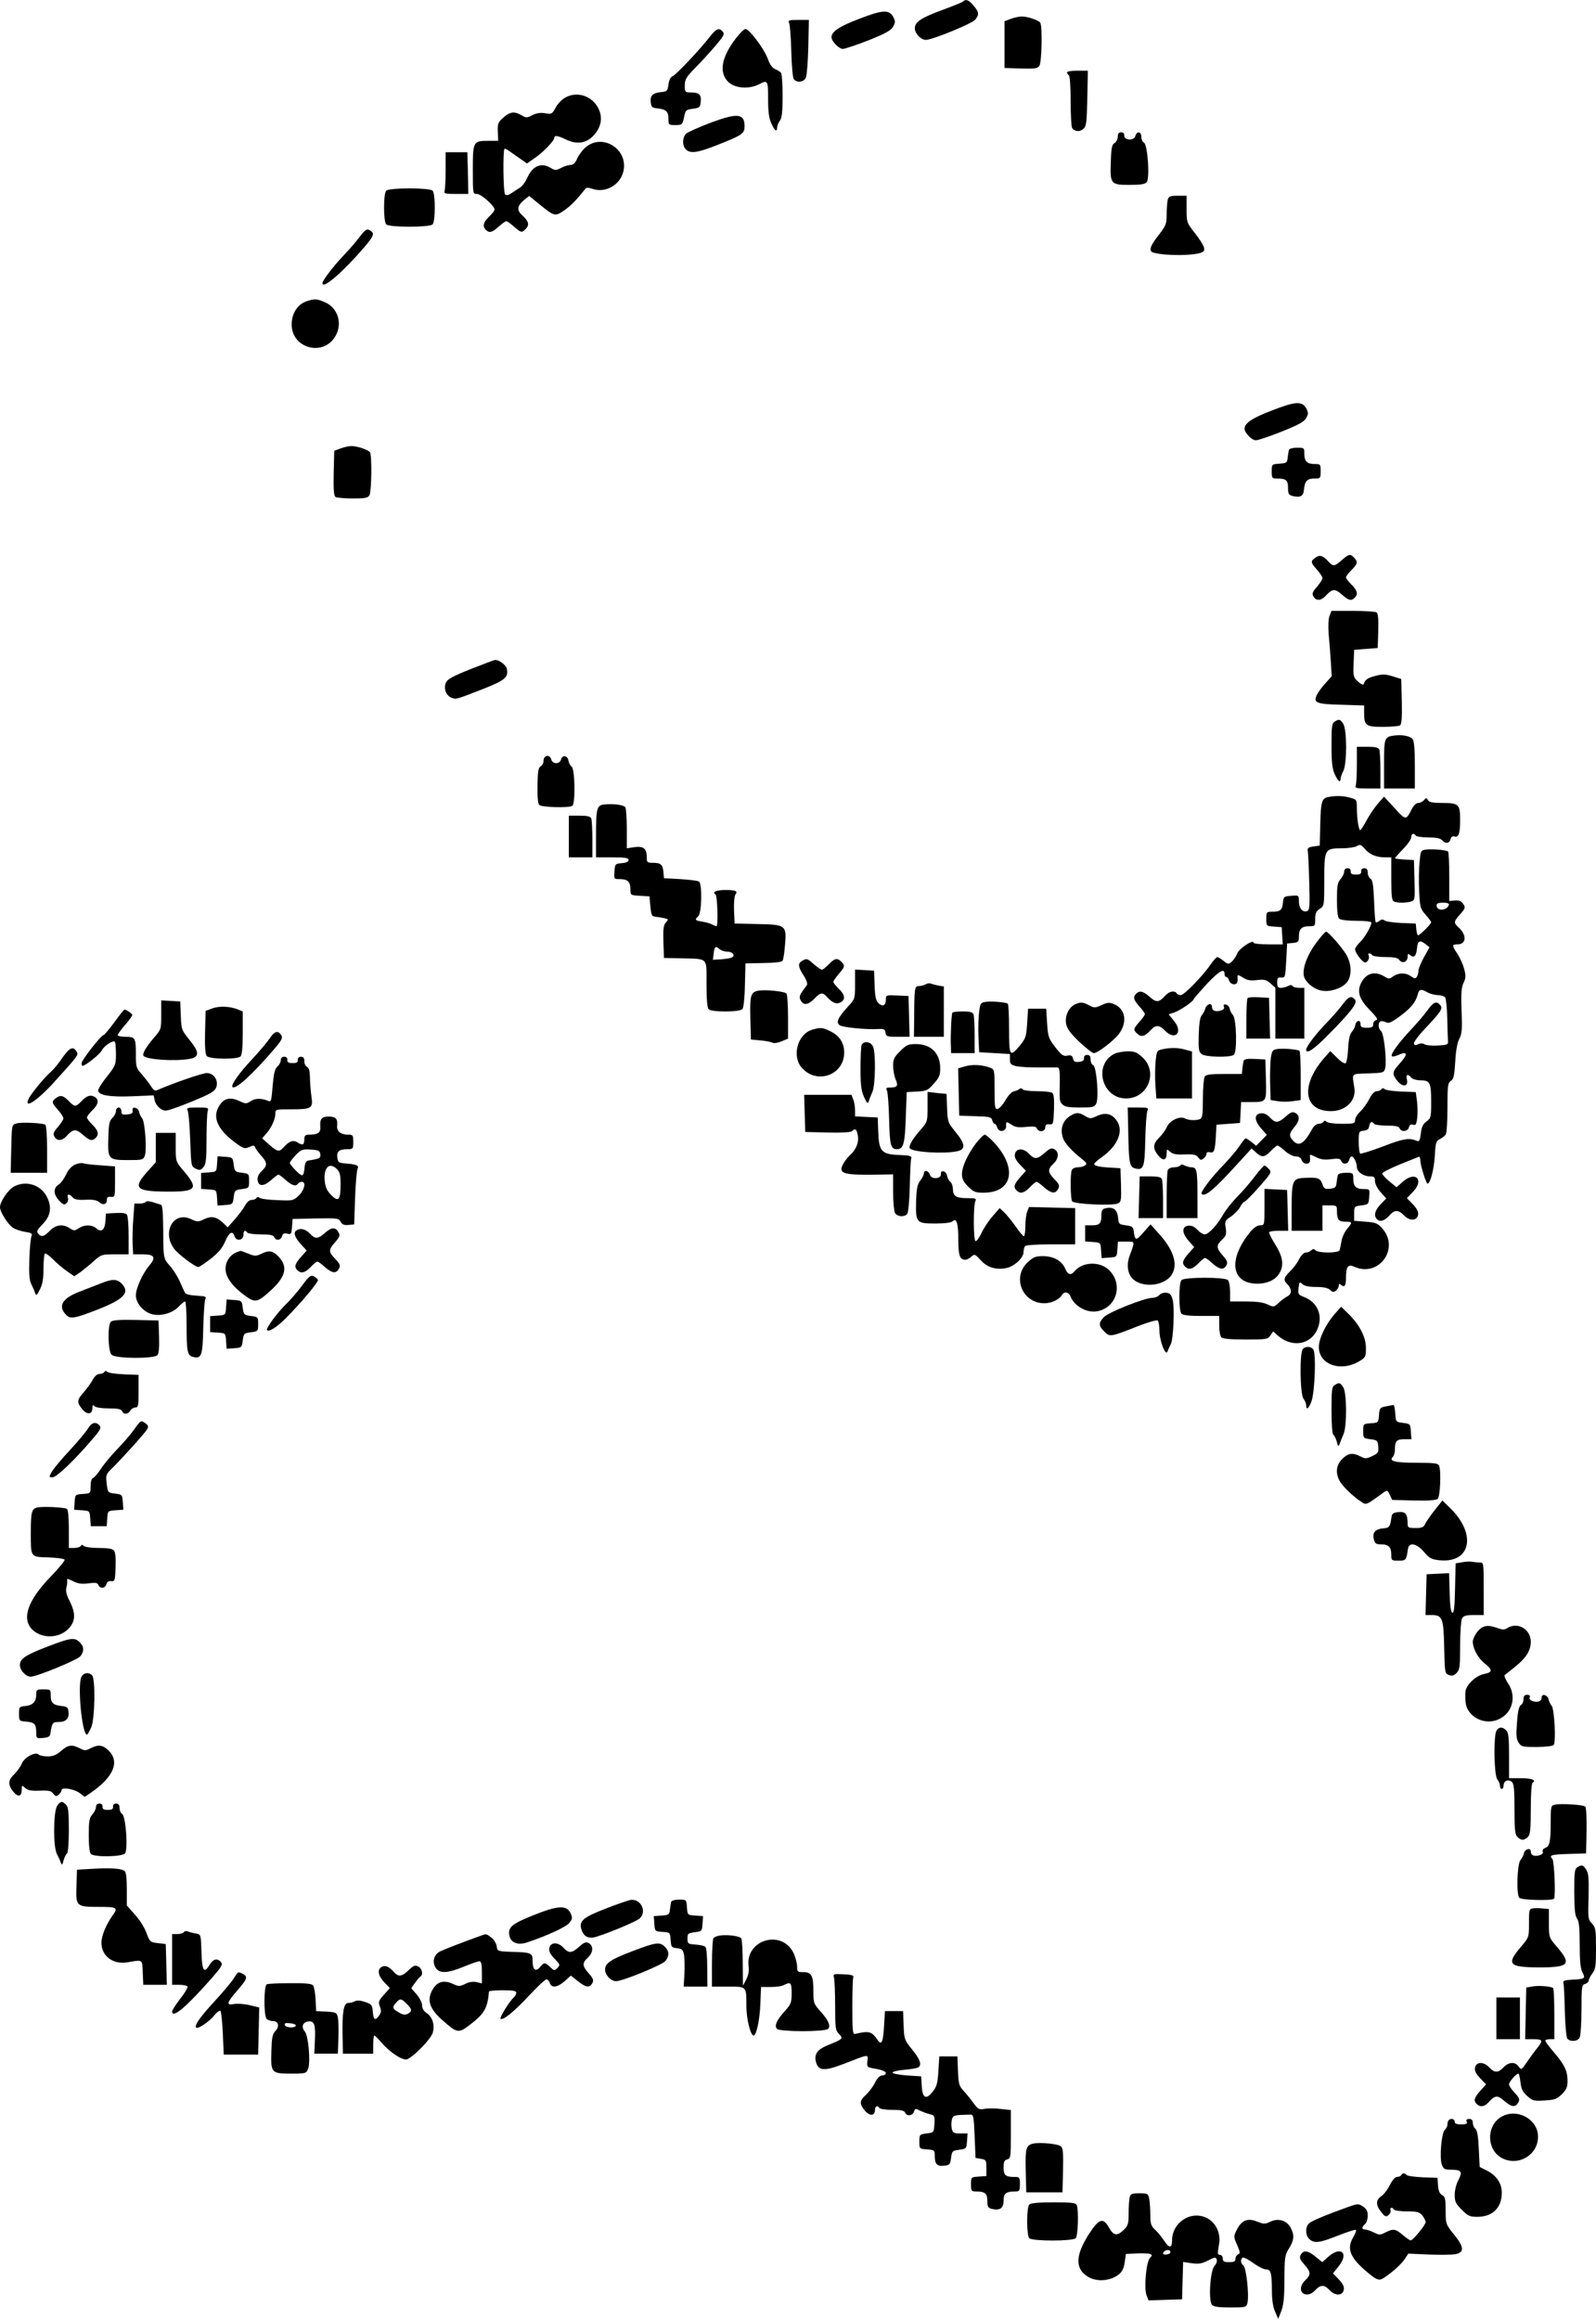 <?xml version="1.0" standalone="no"?>
<!DOCTYPE svg PUBLIC "-//W3C//DTD SVG 20010904//EN"
 "http://www.w3.org/TR/2001/REC-SVG-20010904/DTD/svg10.dtd">
<svg version="1.0" xmlns="http://www.w3.org/2000/svg"
 width="881pt" height="1280pt" viewBox="0 0 881 1280"
 preserveAspectRatio="xMidYMid meet">
<g transform="translate(0,1280) scale(0.1,-0.1)"
fill="#000000" stroke="none">
<path d="M5315 12791 c-6 -5 -56 -25 -113 -46 -117 -43 -152 -66 -152 -101 0
-29 33 -64 61 -64 35 0 253 89 272 111 23 28 22 42 -9 78 -26 32 -43 38 -59
22z"/>
<path d="M4740 12695 c-108 -41 -150 -70 -150 -100 0 -23 41 -65 63 -65 12 1
76 22 142 48 93 37 123 54 135 75 13 24 13 30 0 55 -23 40 -59 38 -190 -13z"/>
<path d="M5580 12696 l-35 -13 0 -129 0 -129 90 -3 c76 -2 92 0 102 14 14 19
18 221 5 239 -10 14 -73 35 -103 34 -13 0 -40 -6 -59 -13z"/>
<path d="M4356 12673 c5 -10 10 -81 12 -158 2 -79 8 -145 14 -152 18 -22 57
-16 67 10 5 13 11 89 13 170 l3 147 -59 0 c-52 0 -57 -2 -50 -17z"/>
<path d="M3919 12598 c-54 -70 -189 -213 -207 -219 -11 -4 -19 -21 -22 -45 -5
-36 -8 -39 -40 -42 -47 -5 -62 -19 -58 -56 3 -27 7 -31 38 -34 47 -5 60 -18
60 -58 0 -33 1 -34 38 -34 37 0 39 2 48 43 8 40 11 42 49 47 37 5 40 8 43 39
4 39 -9 51 -55 51 -31 0 -33 2 -33 38 0 34 8 47 58 98 32 32 82 87 111 121 45
53 52 65 41 78 -20 24 -36 18 -71 -27z"/>
<path d="M4061 12587 c-79 -104 -93 -186 -42 -238 38 -37 115 -43 173 -13 46
24 48 20 48 -83 0 -71 5 -107 18 -134 18 -41 32 -50 32 -21 0 9 7 26 15 36 11
15 15 49 15 135 0 64 -4 121 -8 128 -4 6 -19 16 -32 21 -17 7 -30 25 -42 58
-20 55 -102 164 -123 164 -8 0 -32 -24 -54 -53z"/>
<path d="M5890 12401 c0 -6 5 -13 10 -16 6 -4 10 -63 10 -143 0 -75 4 -142 8
-148 14 -20 41 -23 61 -6 18 15 20 32 23 170 l3 152 -57 0 c-32 0 -58 -4 -58
-9z"/>
<path d="M3121 12262 c-19 -10 -44 -36 -54 -56 -19 -35 -22 -37 -57 -31 -27 5
-48 1 -71 -10 -30 -16 -35 -16 -60 -1 -39 23 -64 20 -101 -13 -29 -26 -32 -34
-30 -79 l2 -49 -55 0 c-83 0 -85 -4 -85 -159 0 -133 0 -134 23 -134 23 0 97
-66 97 -86 0 -6 -13 -23 -30 -39 -32 -31 -38 -53 -18 -73 19 -19 34 -15 71 18
19 17 38 30 42 30 4 0 23 -13 42 -30 40 -35 44 -36 67 -11 20 22 13 42 -23 75
-29 26 -26 50 9 80 l31 25 54 -44 c86 -70 89 -70 139 -36 36 25 67 56 116 118
7 9 18 9 41 1 69 -24 149 19 169 92 34 127 -119 222 -213 132 -16 -15 -35 -42
-42 -59 -10 -23 -21 -33 -35 -33 -12 0 -35 -7 -52 -16 -29 -15 -34 -15 -59 0
-53 31 -99 11 -129 -56 -10 -22 -27 -45 -38 -52 -10 -6 -31 -20 -46 -30 -19
-13 -30 -16 -38 -8 -10 10 -13 241 -3 251 3 2 15 -4 27 -13 13 -9 40 -28 60
-42 l37 -26 44 31 c46 31 107 95 107 111 0 15 20 12 67 -11 59 -28 112 -19
152 26 36 41 46 84 32 128 -27 81 -118 119 -190 79z"/>
<path d="M3925 12124 c-66 -25 -128 -53 -137 -61 -22 -20 -23 -66 -2 -87 24
-25 66 -19 176 25 137 54 148 62 148 103 0 70 -39 74 -185 20z"/>
<path d="M6170 12045 c0 -13 -8 -28 -17 -34 -15 -8 -19 -27 -21 -99 -5 -127
-2 -132 102 -132 63 0 87 4 96 15 18 22 5 206 -15 218 -8 4 -15 19 -15 32 0
31 -25 33 -33 4 -7 -27 -63 -24 -61 4 1 10 -5 17 -17 17 -13 0 -19 -7 -19 -25z"/>
<path d="M2460 11861 c0 -55 -3 -106 -6 -115 -5 -14 4 -16 62 -16 l69 0 -1 73
c-1 39 -2 91 -3 115 l-1 42 -60 0 -60 0 0 -99z"/>
<path d="M2132 11748 c-7 -7 -12 -43 -12 -93 0 -50 5 -86 12 -93 17 -17 239
-17 256 0 16 16 16 170 0 186 -17 17 -239 17 -256 0z"/>
<path d="M6446 11698 c-3 -13 -6 -49 -6 -81 0 -53 -4 -62 -45 -115 -48 -61
-56 -88 -27 -96 68 -19 238 -17 271 4 19 11 7 39 -44 105 -44 56 -45 59 -45
131 l0 74 -49 0 c-42 0 -49 -3 -55 -22z"/>
<path d="M1985 11493 c-20 -27 -60 -73 -89 -103 -55 -58 -116 -137 -116 -152
0 -36 109 57 229 196 56 65 61 80 32 96 -17 9 -25 3 -56 -37z"/>
<path d="M1690 11137 c-48 -17 -80 -67 -80 -127 0 -131 172 -179 240 -67 42
68 17 156 -53 188 -49 22 -60 22 -107 6z"/>
<path d="M7020 10535 c-108 -41 -150 -70 -150 -100 0 -23 41 -65 63 -64 12 0
76 22 142 48 93 37 123 54 135 74 13 24 13 30 0 55 -23 40 -59 38 -190 -13z"/>
<path d="M1880 10326 l-35 -13 -3 -123 c-2 -92 1 -125 10 -132 7 -4 50 -8 95
-8 71 0 84 3 93 19 11 22 14 221 2 236 -10 14 -73 35 -103 34 -13 0 -40 -6
-59 -13z"/>
<path d="M7115 10318 c-2 -7 -5 -26 -7 -43 -3 -28 -6 -30 -45 -33 -43 -3 -43
-3 -43 -43 0 -36 2 -39 29 -39 50 0 61 -9 61 -51 0 -33 4 -40 24 -45 44 -11
61 -2 64 36 5 47 18 60 58 60 33 0 34 1 34 40 0 39 -1 40 -33 40 -42 0 -57 15
-57 57 0 32 -1 33 -40 33 -24 0 -42 -5 -45 -12z"/>
<path d="M7262 9724 c-29 -20 -28 -27 8 -67 17 -19 30 -40 30 -47 0 -7 -14
-28 -30 -47 -25 -28 -28 -38 -20 -53 14 -26 42 -25 66 1 37 41 52 43 90 10 38
-34 53 -38 72 -19 20 20 14 42 -18 73 -16 16 -30 34 -30 40 0 6 14 24 30 40
34 33 37 47 14 69 -21 22 -28 20 -67 -14 -41 -36 -48 -36 -73 -9 -31 34 -49
40 -72 23z"/>
<path d="M7339 9403 c-6 -16 -8 -58 -5 -98 4 -38 9 -107 12 -153 l5 -83 -36
-40 c-20 -22 -41 -51 -47 -65 -19 -41 0 -49 137 -52 l125 -4 0 -39 c0 -72 9
-79 103 -79 45 0 88 4 95 8 9 7 12 40 10 132 l-3 124 -48 15 c-40 12 -56 13
-95 2 -43 -11 -56 -20 -65 -46 -3 -5 -16 1 -31 15 -25 23 -27 29 -24 100 l3
75 65 5 65 5 3 94 c2 69 -1 97 -10 103 -7 4 -66 8 -131 8 l-117 0 -11 -27z"/>
<path d="M2599 9109 c-98 -39 -128 -55 -137 -74 -15 -32 0 -73 30 -84 27 -10
20 -12 172 47 125 49 145 66 133 115 -6 20 -44 48 -65 46 -4 0 -64 -23 -133
-50z"/>
<path d="M7368 8819 c-16 -9 -18 -26 -18 -131 0 -95 4 -130 18 -159 17 -39 32
-50 32 -25 0 7 7 27 15 42 21 41 21 231 -1 262 -17 25 -22 26 -46 11z"/>
<path d="M7695 8742 c-53 -7 -55 -14 -55 -158 l0 -134 85 0 85 0 0 128 c0 88
-4 133 -12 144 -15 18 -58 26 -103 20z"/>
<path d="M7490 8581 c0 -55 -3 -106 -6 -115 -5 -14 4 -16 65 -16 l71 0 0 99
c0 55 -3 106 -6 115 -5 12 -21 16 -65 16 l-59 0 0 -99z"/>
<path d="M3007 8623 c-4 -3 -7 -14 -7 -24 0 -10 -7 -22 -16 -27 -12 -7 -16
-29 -17 -105 -1 -62 2 -100 10 -108 13 -13 162 -17 182 -5 18 11 15 201 -3
216 -8 6 -16 21 -18 33 -4 29 -34 34 -41 7 -7 -27 -47 -27 -54 0 -5 20 -23 26
-36 13z"/>
<path d="M7333 8403 c-37 -7 -42 -25 -45 -149 l-3 -119 -35 -5 c-28 -4 -34 -9
-31 -25 2 -11 6 -89 8 -173 4 -132 2 -153 -11 -158 -25 -10 -46 15 -46 53 0
34 0 34 -42 31 -41 -3 -43 -5 -46 -38 -4 -41 -15 -50 -59 -50 -32 0 -33 -2
-33 -39 0 -40 0 -40 43 -43 l42 -3 3 -47 3 -48 -80 0 c-45 0 -81 4 -81 9 0 21
-78 -30 -90 -58 -6 -16 -20 -37 -30 -46 -18 -16 -21 -16 -46 4 -15 12 -30 21
-35 21 -4 0 -21 -19 -37 -42 -44 -64 -146 -168 -164 -168 -9 0 -20 5 -23 10
-10 17 -41 11 -61 -11 -36 -40 -50 -42 -87 -9 -37 32 -56 37 -75 18 -19 -19
-15 -34 18 -71 17 -19 30 -38 30 -42 0 -4 -13 -23 -30 -42 -35 -40 -36 -44
-11 -67 22 -20 42 -13 75 23 25 28 47 26 76 -4 56 -59 103 -11 51 52 l-30 37
33 11 c33 12 106 62 106 74 0 3 34 41 74 85 69 72 96 87 96 50 0 -8 4 -14 9
-14 5 0 13 -9 16 -20 3 -11 15 -20 26 -20 18 0 23 10 20 38 -2 16 5 15 35 -4
18 -12 38 -15 72 -11 40 5 51 2 75 -18 l27 -24 0 -141 0 -140 80 0 80 0 0 140
0 140 -29 0 c-17 0 -33 5 -36 10 -4 7 -12 7 -25 0 -10 -5 -28 -10 -39 -10 -17
0 -21 6 -21 30 0 25 4 29 23 27 21 -2 22 2 27 93 l5 95 33 3 c29 3 32 6 32 36
0 41 15 56 57 56 32 0 33 1 33 40 0 31 5 43 25 56 25 16 25 18 25 159 0 171 2
175 98 175 34 0 71 6 82 12 18 11 23 9 43 -14 26 -32 64 -48 113 -48 l34 0 0
-119 c0 -99 3 -120 16 -125 20 -8 62 -8 92 0 22 6 23 9 20 118 l-3 111 -52 3
c-29 2 -53 5 -53 7 0 2 20 25 45 51 25 25 45 54 45 65 0 20 15 26 25 9 3 -5
35 -10 69 -10 44 0 67 -5 76 -15 18 -21 41 -19 47 5 4 14 11 19 23 15 22 -7
30 18 30 93 0 84 -8 92 -95 92 -57 0 -76 4 -83 16 -8 14 -10 14 -21 0 -8 -9
-22 -16 -32 -16 -11 0 -25 -13 -35 -32 -33 -65 -33 -65 -96 4 l-58 63 -35 -40
c-19 -22 -47 -64 -62 -92 -16 -29 -31 -53 -34 -53 -9 0 -19 65 -19 122 0 46
-1 47 -37 57 -38 11 -78 12 -120 4z"/>
<path d="M3339 8362 c-45 -4 -49 -17 -49 -178 l0 -114 90 0 c72 0 90 -3 90
-14 0 -10 -13 -16 -37 -18 -37 -3 -38 -4 -41 -45 -3 -43 -3 -43 30 -43 43 0
58 -15 58 -56 0 -33 1 -33 53 -36 l52 -3 5 -55 c5 -50 7 -55 30 -58 14 -1 36
-5 49 -8 22 -5 22 -6 7 -23 -14 -15 -16 -36 -14 -107 l3 -89 95 -2 c152 -4
140 8 140 -141 0 -86 4 -132 12 -140 17 -17 172 -16 186 1 7 7 13 66 14 133
l3 119 99 2 c63 1 101 5 106 13 4 6 10 44 13 83 10 113 6 116 -151 119 l-127
3 -3 73 c-2 41 2 79 7 86 16 20 2 26 -55 26 -51 0 -76 -12 -54 -25 10 -6 15
-175 5 -175 -3 0 -13 4 -23 9 -9 6 -34 13 -54 16 -42 7 -45 10 -23 31 19 20
22 179 3 191 -7 4 -53 10 -103 13 l-90 5 -3 35 c-4 41 -15 50 -59 50 -31 0
-33 2 -33 34 0 45 -20 60 -70 52 l-40 -6 0 107 c0 60 -4 113 -8 119 -8 13 -63
21 -113 16z m674 -812 c28 0 45 -16 31 -30 -5 -5 -31 -10 -59 -12 l-50 -3 4
30 c4 42 11 49 30 31 10 -9 29 -16 44 -16z"/>
<path d="M3140 8185 l0 -115 65 0 65 0 0 99 c0 55 -3 106 -6 115 -5 12 -21 16
-65 16 l-59 0 0 -115z"/>
<path d="M7873 8113 c-31 -4 -31 -5 -37 -71 -4 -37 -5 -109 -2 -160 4 -86 6
-95 35 -128 17 -19 31 -38 31 -42 0 -10 -63 -72 -72 -72 -4 0 -8 15 -10 33
l-3 32 -80 3 c-43 2 -85 8 -92 14 -9 7 -17 7 -28 -2 -9 -7 -18 -10 -21 -8 -3
3 -7 57 -9 119 -4 88 -8 115 -20 121 -8 5 -15 20 -15 33 0 18 -6 25 -19 25
-12 0 -18 -7 -17 -17 1 -14 -7 -18 -29 -18 -22 0 -30 4 -29 18 1 10 -5 17 -17
17 -12 0 -19 -7 -19 -18 0 -11 -9 -29 -20 -42 -17 -19 -20 -37 -20 -115 0 -57
4 -95 12 -103 7 -7 44 -12 95 -12 51 0 83 -4 83 -10 0 -20 -38 -85 -64 -109
-14 -14 -26 -31 -26 -38 0 -19 41 -73 56 -73 14 0 27 28 18 41 -3 5 -1 9 5 9
5 0 13 -4 16 -10 3 -5 36 -10 72 -10 50 0 69 -4 78 -17 16 -21 45 -10 45 18 0
18 2 20 15 9 21 -17 33 -4 37 39 4 41 15 47 46 23 l23 -18 -30 -54 c-17 -30
-31 -64 -31 -75 0 -11 -4 -26 -9 -34 -7 -11 -13 -11 -32 3 -30 21 -68 20 -98
0 -22 -16 -25 -16 -51 0 -52 30 -99 17 -126 -36 -25 -48 -11 -91 48 -151 38
-39 47 -53 34 -55 -9 -2 -16 -12 -16 -23 0 -15 -7 -19 -35 -19 -29 0 -35 4
-35 21 0 26 -24 20 -29 -7 -1 -10 -10 -27 -19 -37 -11 -12 -18 -43 -20 -90 -2
-40 -8 -76 -13 -82 -6 -5 -24 5 -48 29 l-38 37 -37 -42 c-128 -150 -109 -289
41 -289 82 0 141 59 129 129 -13 83 -20 76 76 79 84 3 88 4 94 28 10 40 -6
191 -22 205 -16 13 -19 45 -4 54 5 3 18 1 29 -4 16 -9 30 -3 78 32 62 46 88
78 99 121 7 29 18 32 54 11 14 -8 39 -14 56 -15 17 0 36 -6 41 -12 5 -7 11
-60 12 -118 1 -58 3 -114 4 -125 2 -18 -5 -20 -55 -23 -32 -2 -66 1 -75 7 -11
6 -24 6 -35 0 -13 -7 -20 -6 -23 3 -3 7 25 45 61 83 89 94 100 111 84 130 -20
24 -37 18 -69 -27 -17 -24 -58 -72 -92 -108 -69 -74 -115 -137 -106 -147 4 -3
18 -1 32 5 56 26 60 8 10 -47 -41 -45 -42 -56 -11 -95 30 -36 62 -30 52 9 -7
28 5 33 24 10 7 -8 29 -15 49 -15 55 0 61 -12 61 -116 0 -88 -1 -93 -26 -111
-20 -15 -27 -31 -31 -67 -5 -38 -9 -46 -22 -40 -42 18 -73 13 -185 -30 -66
-25 -123 -43 -128 -40 -4 3 -8 32 -8 64 0 57 1 59 28 62 19 2 28 9 30 26 4 23
16 29 27 12 3 -5 35 -10 71 -10 48 0 66 -4 70 -15 9 -22 45 -18 51 5 4 14 11
19 23 15 14 -5 19 2 23 37 3 24 2 66 -1 93 l-7 50 -80 3 c-43 2 -84 7 -91 13
-8 7 -14 7 -19 -1 -3 -5 -15 -10 -25 -10 -13 0 -27 -15 -41 -42 -12 -24 -34
-55 -50 -70 -16 -15 -29 -36 -29 -47 0 -19 -6 -21 -73 -21 -40 0 -78 5 -84 11
-8 8 -13 8 -17 0 -4 -6 -16 -11 -27 -11 -12 0 -27 -12 -37 -31 -44 -80 -73
-97 -105 -61 -23 25 -21 39 8 74 30 35 32 64 5 78 -15 8 -25 5 -53 -20 -42
-37 -57 -37 -87 -5 -16 17 -33 25 -50 23 -38 -4 -37 -39 1 -83 l32 -36 -29
-30 -30 -30 -26 21 c-14 11 -29 20 -32 20 -3 0 -19 -20 -35 -44 -17 -25 -58
-73 -92 -108 -66 -68 -124 -146 -116 -155 19 -18 69 24 199 167 l77 84 24 -22
c31 -29 48 -28 82 8 16 17 32 30 37 30 4 0 23 -13 41 -30 19 -17 46 -30 60
-30 17 0 28 -7 32 -20 3 -11 15 -20 26 -20 18 0 23 10 20 38 -2 15 -1 15 38
-4 23 -11 45 -14 80 -9 39 5 49 3 54 -9 9 -23 38 -20 44 4 3 11 9 20 14 20 12
0 29 -35 29 -59 0 -25 36 -51 72 -51 24 0 28 -4 28 -26 0 -15 13 -41 31 -61
l31 -35 -31 -32 c-33 -34 -40 -66 -17 -85 17 -14 41 -5 70 28 25 28 47 26 76
-4 31 -33 73 -31 78 4 3 16 -7 34 -29 57 l-33 34 33 34 c65 67 15 118 -55 57
l-35 -31 -39 32 c-22 18 -40 38 -40 44 0 6 44 28 97 50 54 21 101 41 105 42 5
2 8 -6 8 -19 0 -25 32 -129 40 -129 15 0 35 75 40 150 4 76 7 86 29 96 13 7
28 18 32 26 5 7 9 74 9 148 0 121 2 136 19 147 15 9 19 28 24 105 3 59 11 105
22 126 15 28 17 54 13 155 -4 96 -1 129 11 155 13 27 13 40 3 78 -7 25 -24 62
-37 82 -31 46 -31 52 0 52 50 0 53 51 6 94 -28 25 -27 32 10 73 28 32 29 37
16 56 -11 16 -23 21 -46 19 l-31 -3 0 135 c0 74 -3 137 -7 139 -14 8 -87 14
-120 10z m125 -305 c-11 -33 -68 -36 -68 -3 0 11 10 15 36 15 23 0 34 -4 32
-12z"/>
<path d="M7266 7599 c-49 -65 -77 -139 -69 -182 7 -34 54 -74 97 -82 45 -9
108 10 137 41 33 35 32 105 -1 160 -28 44 -98 124 -110 124 -5 0 -29 -27 -54
-61z"/>
<path d="M4428 7499 c-25 -14 -23 -32 8 -81 17 -26 23 -46 18 -53 -43 -57 -45
-64 -34 -84 15 -29 41 -26 75 9 34 36 46 37 71 9 29 -32 51 -41 74 -29 28 15
25 42 -10 75 -16 16 -30 33 -30 38 0 5 14 25 30 44 34 39 36 46 14 67 -22 23
-36 20 -69 -14 -16 -16 -33 -30 -38 -30 -5 0 -25 14 -44 30 -37 33 -40 34 -65
19z"/>
<path d="M4720 7370 c0 -79 0 -81 -39 -123 -56 -62 -68 -87 -46 -103 16 -12
145 -25 215 -21 29 2 36 -2 38 -20 3 -21 9 -23 68 -23 l65 0 -3 113 -3 112
-62 3 c-61 3 -63 2 -63 -22 0 -33 -17 -42 -40 -21 -15 14 -20 34 -22 99 l-3
81 -52 3 -53 3 0 -81z"/>
<path d="M5110 7370 c-8 -5 -25 -10 -37 -10 -25 0 -26 -7 -27 -197 l-1 -83 83
0 82 0 0 139 0 139 -27 4 c-16 3 -35 8 -43 11 -8 4 -22 2 -30 -3z"/>
<path d="M4183 7334 c-39 -9 -44 -26 -41 -150 l3 -119 55 -5 c30 -3 60 -9 66
-13 7 -4 28 0 48 8 l36 15 0 118 c0 64 -4 123 -8 130 -9 13 -120 24 -159 16z"/>
<path d="M6887 7294 c-4 -4 -7 -56 -7 -116 l0 -108 65 0 66 0 -3 113 -3 112
-55 3 c-31 2 -59 0 -63 -4z"/>
<path d="M7411 7258 c-18 -24 -58 -70 -90 -103 -58 -59 -111 -130 -111 -146 0
-27 42 1 119 79 129 130 166 179 151 197 -20 24 -36 18 -69 -27z"/>
<path d="M890 7201 c0 -79 0 -80 -41 -127 -44 -51 -66 -90 -56 -100 20 -20
173 -30 252 -16 57 10 57 36 1 105 -44 54 -45 58 -48 134 l-3 78 -52 3 -53 3
0 -80z"/>
<path d="M5443 7273 c-29 -4 -32 -7 -38 -54 -4 -28 -6 -90 -4 -137 l4 -87 85
-5 85 -5 0 -30 c0 -25 5 -30 35 -37 19 -4 76 -8 125 -7 50 0 96 0 103 0 10 -1
13 -21 12 -78 -2 -109 -2 -110 16 -127 11 -12 36 -16 94 -16 71 0 81 2 91 21
16 31 2 206 -17 213 -8 3 -14 17 -14 31 0 18 -5 25 -19 25 -12 0 -18 -7 -17
-17 1 -13 -8 -19 -27 -21 -22 -3 -30 1 -34 18 -4 17 -11 20 -32 16 -22 -4 -32
3 -66 47 -37 48 -40 57 -45 132 l-5 80 -50 0 -50 0 -5 -80 c-5 -74 -8 -84 -40
-123 -56 -67 -60 -60 -60 92 0 74 -3 137 -7 139 -14 8 -87 14 -120 10z"/>
<path d="M5934 7259 c-35 -17 -57 -65 -49 -107 5 -27 23 -52 72 -99 37 -35 73
-63 81 -63 21 0 108 67 137 104 50 65 38 140 -25 166 -26 11 -36 10 -69 -5
-35 -16 -41 -16 -69 -1 -35 18 -48 19 -78 5z"/>
<path d="M6654 7238 c-3 -13 -13 -30 -20 -39 -10 -11 -15 -46 -17 -108 -2 -81
0 -94 17 -107 23 -16 152 -19 176 -4 20 12 16 196 -4 220 -8 8 -16 24 -18 35
-2 11 -11 21 -21 23 -12 2 -15 -1 -11 -12 4 -10 -2 -17 -20 -22 -29 -7 -46 1
-46 22 0 23 -28 16 -36 -8z"/>
<path d="M1170 7236 l-35 -13 -3 -117 c-2 -79 1 -123 9 -132 15 -18 169 -20
187 -2 8 8 12 52 12 130 l0 118 -27 11 c-44 18 -105 20 -143 5z"/>
<path d="M631 7160 c-28 -38 -55 -70 -59 -70 -13 0 -122 -139 -122 -156 0 -8
3 -14 6 -14 15 0 97 65 105 84 12 25 62 59 73 49 3 -3 6 -34 6 -68 0 -59 -2
-64 -50 -125 -28 -34 -50 -70 -48 -78 5 -25 65 -35 190 -30 l116 5 6 -28 c3
-15 17 -35 30 -44 23 -16 29 -16 75 0 28 9 90 33 138 54 69 29 90 43 97 63 13
38 -14 78 -53 78 -23 0 -181 -54 -273 -94 -12 -6 -22 0 -34 21 -10 15 -33 45
-51 66 -31 34 -33 42 -33 106 0 95 -3 101 -56 101 -24 0 -44 4 -44 9 0 6 18
31 40 56 22 25 40 50 40 55 0 8 -32 30 -43 30 -3 0 -28 -31 -56 -70z"/>
<path d="M5257 7213 c-5 -9 -11 -128 -8 -185 l1 -38 65 0 65 0 0 99 c0 55 -3
106 -6 115 -5 12 -20 16 -59 16 -30 0 -56 -3 -58 -7z"/>
<path d="M4483 7119 c-81 -24 -114 -147 -56 -211 84 -93 233 -38 233 85 0 53
-26 93 -75 117 -45 22 -55 23 -102 9z"/>
<path d="M1490 7073 c-14 -21 -57 -72 -95 -113 -72 -76 -122 -146 -112 -157
17 -16 108 67 227 205 44 51 52 66 43 80 -17 29 -37 24 -63 -15z"/>
<path d="M4756 7034 c-3 -9 -6 -67 -6 -129 0 -90 4 -122 19 -156 17 -37 21
-40 27 -24 3 11 12 34 20 52 16 36 19 208 4 247 -11 30 -54 36 -64 10z"/>
<path d="M4969 7001 c-33 -32 -39 -45 -39 -80 0 -23 6 -57 14 -76 16 -37 9
-45 -36 -45 -16 0 -18 -4 -12 -17 5 -10 10 -81 12 -158 3 -141 9 -165 42 -165
37 0 45 28 50 174 l5 141 57 3 c52 3 60 6 92 43 30 33 36 46 36 85 0 84 -51
134 -135 134 -42 0 -52 -5 -86 -39z"/>
<path d="M345 6965 c-21 -31 -50 -66 -64 -78 -33 -28 -105 -115 -121 -145 -33
-66 42 -18 136 85 135 149 139 153 127 171 -19 32 -39 23 -78 -33z"/>
<path d="M6415 7011 c-28 -6 -30 -9 -36 -66 -3 -33 -4 -93 -1 -132 l5 -73 98
0 99 0 0 130 0 129 -37 10 c-41 12 -81 12 -128 2z"/>
<path d="M7054 7013 c-29 -4 -32 -8 -39 -49 -3 -25 -5 -87 -4 -139 l3 -94 39
-6 c21 -4 58 -4 83 0 l44 6 0 134 c0 74 -3 136 -7 138 -14 8 -87 14 -119 10z"/>
<path d="M6149 6985 c-115 -62 -65 -245 67 -245 121 0 179 146 90 227 -30 28
-43 33 -83 33 -27 -1 -60 -7 -74 -15z"/>
<path d="M1550 6952 c0 -11 -8 -27 -19 -36 -14 -13 -20 -38 -26 -107 -6 -79
-9 -90 -23 -83 -38 16 -73 16 -98 -1 -24 -15 -28 -15 -59 -1 -57 28 -94 17
-121 -36 -30 -58 2 -124 95 -192 45 -33 51 -35 77 -24 22 10 28 10 32 -1 2 -7
17 -28 33 -46 36 -40 36 -55 4 -85 -17 -16 -25 -33 -23 -50 4 -36 33 -37 74
-1 19 17 37 31 41 31 3 0 21 -13 40 -30 35 -31 57 -37 68 -20 3 6 13 10 21 10
25 0 15 -45 -17 -76 -30 -28 -33 -29 -117 -25 -48 1 -92 7 -99 13 -7 6 -14 5
-18 -2 -3 -5 -15 -10 -26 -10 -12 0 -27 -12 -37 -32 -9 -17 -35 -51 -56 -75
l-39 -44 -26 25 c-37 34 -63 39 -104 20 -33 -16 -38 -16 -72 0 -96 46 -163
-70 -94 -163 23 -31 116 -101 134 -101 6 0 36 21 69 46 43 34 64 60 79 95 22
52 41 62 52 28 9 -29 50 -22 49 9 -1 23 10 29 21 12 3 -5 37 -10 75 -10 51 0
69 -4 74 -15 8 -22 37 -18 43 5 4 15 11 18 29 14 21 -5 23 -2 26 38 l3 43 127
3 c120 2 128 1 138 -18 9 -16 19 -20 43 -18 l32 3 5 145 c3 80 9 153 14 162 9
19 -7 25 -74 30 -30 3 -35 7 -38 32 -4 34 10 46 56 46 31 0 32 2 32 40 0 36
-2 40 -26 40 -42 0 -66 18 -63 48 4 39 -7 52 -46 52 -39 0 -50 -12 -47 -56 3
-33 -13 -44 -65 -44 -17 0 -23 -6 -23 -23 0 -33 -9 -38 -35 -21 -26 17 -47 10
-79 -25 -25 -28 -34 -26 -80 14 l-39 35 20 23 c29 31 53 82 53 112 0 25 1 25
86 25 115 0 123 5 113 72 -4 29 -8 76 -8 104 -1 36 -6 54 -16 58 -8 3 -15 17
-15 31 0 18 -5 25 -19 25 -12 0 -18 -7 -17 -17 1 -14 -7 -18 -29 -18 -22 0
-30 4 -29 18 1 10 -5 17 -17 17 -12 0 -19 -7 -19 -18z m218 -519 c3 -22 -4
-26 -63 -35 -14 -2 -21 -12 -23 -33 -6 -58 -10 -61 -47 -25 -19 19 -35 38 -35
44 0 6 15 25 32 43 30 31 37 34 83 31 43 -3 50 -6 53 -25z m92 -83 c16 -16 20
-33 20 -82 0 -89 -11 -101 -51 -62 -23 23 -33 44 -36 76 -9 76 25 110 67 68z"/>
<path d="M6865 6948 c-2 -7 -5 -26 -7 -43 l-3 -30 -98 0 c-76 0 -100 -3 -107
-15 -5 -8 -10 -63 -10 -121 0 -88 -3 -108 -16 -113 -24 -9 -63 -7 -84 4 -28
15 -85 -13 -99 -48 -7 -16 -26 -42 -42 -58 -35 -34 -37 -59 -6 -98 27 -33 47
-28 47 11 0 25 1 25 19 9 15 -13 34 -17 80 -15 50 2 64 -1 75 -16 12 -16 16
-17 30 -6 9 7 16 19 16 26 0 8 8 11 20 8 22 -6 28 12 32 97 l3 55 65 5 65 5 3
58 3 57 47 0 c95 0 93 -3 90 124 l-3 111 -58 3 c-40 2 -59 -1 -62 -10z"/>
<path d="M5327 6917 l-38 -11 3 -130 3 -131 89 -3 c78 -2 89 -5 93 -22 3 -11
9 -20 13 -20 5 0 12 -9 15 -21 9 -29 50 -22 49 9 -1 26 0 26 32 6 18 -13 38
-15 79 -11 41 4 55 2 59 -9 9 -22 46 -18 46 6 0 15 6 19 23 17 21 -2 22 2 25
82 2 61 -1 87 -10 92 -7 5 -45 9 -85 9 -39 0 -75 5 -78 10 -4 7 -11 8 -18 2
-7 -6 -21 -11 -31 -13 -11 -2 -32 -24 -46 -49 -14 -25 -34 -46 -43 -48 -15 -3
-17 9 -17 108 0 109 0 111 -26 120 -42 16 -97 19 -137 7z"/>
<path d="M5120 6693 c0 -81 0 -82 -41 -129 -44 -50 -66 -90 -56 -100 20 -21
190 -31 262 -15 46 10 44 40 -9 104 -44 54 -45 58 -48 134 l-3 78 -52 5 -53 6
0 -83z"/>
<path d="M312 6744 c-29 -20 -28 -27 8 -67 17 -19 30 -40 30 -47 0 -7 -14 -28
-30 -47 -25 -28 -28 -38 -20 -53 14 -26 42 -25 66 1 37 41 52 43 90 10 38 -34
53 -38 72 -19 20 20 14 42 -18 73 -16 16 -30 34 -30 40 0 6 14 24 30 40 35 33
38 60 10 75 -23 12 -45 3 -74 -29 -11 -12 -24 -21 -31 -21 -7 0 -20 9 -31 21
-31 34 -49 40 -72 23z"/>
<path d="M4442 6658 l3 -103 124 -3 c76 -2 128 1 135 8 17 17 25 11 31 -24 8
-37 -9 -79 -45 -111 -12 -11 -29 -33 -37 -49 -27 -52 3 -60 210 -56 l67 1 0
-96 c0 -53 5 -105 10 -116 12 -22 52 -25 68 -6 6 7 12 73 14 152 2 77 5 147 8
155 4 12 -8 16 -66 18 -98 4 -112 19 -116 127 l-3 80 -62 3 -63 3 0 34 c0 18
-4 45 -10 59 l-10 26 -130 0 -131 0 3 -102z"/>
<path d="M640 6670 c0 -10 -9 -28 -20 -38 -16 -15 -20 -33 -22 -108 -4 -120 0
-124 108 -124 79 0 85 1 93 23 13 32 1 188 -14 207 -7 8 -15 24 -17 35 -2 11
-11 21 -21 23 -13 3 -17 -2 -15 -15 2 -14 -4 -19 -29 -21 -28 -3 -33 0 -33 17
0 12 -7 21 -15 21 -8 0 -15 -9 -15 -20z"/>
<path d="M1036 6673 c5 -10 11 -83 14 -163 5 -142 5 -145 30 -157 22 -11 27
-10 43 8 14 18 17 42 17 153 0 72 3 141 6 154 6 21 4 22 -56 22 -56 0 -61 -2
-54 -17z"/>
<path d="M6228 6558 c3 -177 7 -196 38 -204 47 -12 53 6 56 159 2 78 7 150 12
160 7 15 2 17 -50 17 l-59 0 3 -132z"/>
<path d="M5915 6648 c-49 -26 -66 -76 -46 -130 10 -27 51 -71 101 -110 29 -23
32 -29 20 -37 -8 -6 -27 -11 -41 -11 -15 0 -30 -7 -33 -16 -9 -23 -7 -157 2
-171 10 -17 227 -26 254 -12 17 9 18 20 16 102 l-3 92 -50 3 c-63 3 -95 10
-95 20 0 5 20 23 46 41 84 61 117 140 80 196 -26 40 -63 50 -109 29 -36 -17
-40 -17 -67 -1 -33 20 -47 21 -75 5z"/>
<path d="M90 6602 c-25 -8 -25 -9 -28 -140 l-3 -132 101 0 100 0 0 129 c0 72
-4 132 -10 136 -16 10 -133 15 -160 7z"/>
<path d="M860 6469 l0 -81 -44 -49 c-85 -94 -68 -112 105 -113 164 -1 177 15
93 114 -44 52 -44 52 -44 131 l0 79 -55 0 -55 0 0 -81z"/>
<path d="M5387 6492 c-46 -62 -77 -128 -77 -170 0 -25 9 -43 34 -68 30 -30 40
-34 85 -34 160 0 189 135 59 276 -22 24 -46 44 -52 44 -7 0 -28 -22 -49 -48z"/>
<path d="M5767 6440 c-42 -37 -57 -37 -87 -5 -31 33 -73 31 -78 -4 -3 -16 7
-34 29 -57 l32 -33 -32 -36 c-34 -39 -38 -54 -19 -73 20 -20 42 -14 73 18 16
17 32 30 37 30 4 0 23 -13 41 -30 41 -35 62 -38 78 -9 9 18 6 26 -20 53 -38
39 -39 55 -6 86 30 28 32 65 5 80 -15 8 -25 5 -53 -20z"/>
<path d="M1198 6378 c-3 -43 -3 -43 -45 -46 l-43 -3 0 -44 0 -44 43 -3 c42 -3
42 -3 45 -46 l3 -43 42 3 c41 3 42 4 47 43 5 38 7 40 45 45 39 5 40 6 40 45 0
39 -1 40 -40 45 -38 5 -40 7 -45 45 -5 39 -6 40 -47 43 l-42 3 -3 -43z"/>
<path d="M414 6375 c-19 -9 -37 -28 -49 -54 -10 -22 -28 -48 -41 -56 -31 -20
-30 -53 2 -88 21 -23 29 -26 40 -16 8 7 12 20 9 30 -8 23 8 25 26 3 9 -11 28
-15 71 -13 40 2 63 -2 75 -13 22 -19 43 -13 43 13 0 14 6 18 23 16 21 -2 22 1
22 83 l0 85 -80 6 c-44 3 -87 8 -95 11 -8 4 -29 0 -46 -7z"/>
<path d="M6515 6370 c-3 -5 -19 -10 -35 -10 -16 0 -30 -7 -34 -16 -3 -9 -6
-72 -6 -140 l0 -124 85 0 85 0 0 124 c0 139 -4 156 -32 156 -11 0 -28 5 -38
10 -13 7 -21 7 -25 0z"/>
<path d="M6929 6313 c-24 -32 -67 -83 -97 -113 -30 -30 -65 -75 -80 -100 -32
-58 -81 -110 -102 -110 -9 0 -27 11 -40 25 -16 17 -33 25 -50 23 -37 -4 -37
-39 0 -82 l32 -36 -31 -35 c-34 -39 -38 -54 -19 -73 20 -20 42 -14 73 18 16
17 32 30 37 30 4 0 23 -13 41 -30 40 -35 62 -38 77 -10 8 15 5 25 -20 53 -37
42 -37 57 -4 88 22 20 25 30 20 64 -6 37 -4 42 30 64 19 14 42 37 50 53 8 15
18 28 23 28 5 0 41 36 81 81 68 78 71 82 54 100 -9 10 -20 19 -24 19 -4 0 -27
-26 -51 -57z"/>
<path d="M5100 6326 c0 -7 -9 -25 -20 -39 -16 -21 -21 -43 -23 -115 -3 -118 1
-122 107 -122 52 0 87 5 94 12 22 22 32 -10 32 -103 0 -85 8 -109 39 -109 8 0
23 8 33 17 17 16 20 15 51 -19 36 -40 84 -55 141 -44 43 8 96 56 96 88 0 12 4
28 8 33 4 6 64 10 142 10 l135 0 0 100 0 100 -128 3 -127 3 -10 -26 c-6 -15
-10 -51 -10 -81 0 -30 -4 -54 -8 -54 -5 0 -25 24 -45 53 -21 30 -49 64 -63 78
l-26 24 -39 -45 c-21 -24 -49 -66 -61 -92 -13 -27 -27 -47 -33 -45 -12 4 -13
194 -1 220 7 15 2 17 -46 17 -60 0 -78 11 -78 51 0 15 -6 32 -14 39 -8 6 -16
21 -18 33 -4 27 -37 36 -34 10 2 -28 -54 -31 -61 -4 -6 23 -33 29 -33 7z"/>
<path d="M7385 6318 c-2 -7 -5 -26 -7 -43 -3 -26 -8 -30 -36 -33 -29 -3 -34 0
-43 27 -12 33 -26 37 -109 32 -54 -4 -60 -19 -60 -163 l0 -128 85 0 85 0 0 70
0 70 40 0 c38 0 40 -2 40 -29 0 -49 9 -61 46 -61 41 0 41 -3 9 -41 -13 -16
-27 -46 -30 -67 -4 -20 -8 -43 -10 -49 -6 -17 -117 -17 -133 -1 -9 9 -15 9
-24 0 -7 -7 -20 -12 -30 -12 -10 0 -26 -15 -37 -37 -10 -21 -33 -51 -50 -67
-34 -33 -38 -48 -17 -68 27 -27 29 -56 4 -69 -13 -6 -35 -23 -50 -37 -26 -24
-28 -24 -62 -8 -23 11 -61 16 -120 16 l-86 0 0 53 c0 29 -5 58 -12 65 -17 17
-239 17 -256 0 -7 -7 -12 -43 -12 -93 0 -50 5 -86 12 -93 8 -8 47 -12 110 -12
l98 0 0 -53 c0 -29 5 -58 12 -65 8 -8 52 -12 134 -12 115 0 122 1 137 23 l15
22 23 -21 c80 -72 187 -54 223 38 29 71 -2 143 -72 171 -36 14 -38 17 -34 52
4 33 6 35 21 21 12 -11 37 -16 76 -16 40 0 64 -5 77 -16 14 -14 20 -14 33 -4
8 7 15 19 15 27 0 12 3 13 13 4 20 -16 27 -4 27 43 0 58 12 73 45 58 135 -62
254 100 155 211 -25 28 -36 33 -92 37 l-63 5 0 40 c0 39 1 40 40 45 39 5 40 6
43 48 3 42 3 42 -30 42 -43 0 -58 15 -58 57 0 32 -1 33 -40 33 -24 0 -42 -5
-45 -12z"/>
<path d="M6288 6195 l-3 -115 68 0 67 0 0 99 c0 55 -3 106 -6 115 -5 12 -21
16 -64 16 l-59 0 -3 -115z"/>
<path d="M77 6254 c-32 -17 -77 -84 -77 -114 0 -27 44 -95 72 -114 13 -8 42
-18 66 -22 35 -5 42 -10 36 -23 -4 -9 -10 -65 -12 -126 -3 -84 0 -117 11 -140
8 -16 18 -39 21 -49 6 -16 10 -13 26 20 15 28 20 58 20 116 0 42 4 79 8 82 5
3 24 -11 43 -30 19 -20 53 -49 77 -66 l42 -29 33 22 c17 13 51 40 74 61 41 37
45 38 118 38 l75 0 0 103 c0 56 -4 108 -9 115 -5 9 -25 12 -62 10 l-54 -3 -3
-43 c-4 -49 -23 -63 -51 -38 -23 20 -65 21 -96 0 -23 -15 -27 -15 -50 0 -38
25 -77 20 -110 -14 -32 -33 -47 -37 -65 -15 -9 11 -5 20 23 49 46 46 55 93 27
151 -33 68 -116 95 -183 59z"/>
<path d="M6980 6140 c0 -99 0 -100 -24 -100 -16 0 -35 -13 -54 -36 -124 -151
-107 -284 36 -286 62 0 108 23 129 66 21 44 12 88 -31 156 -19 30 -32 58 -30
62 3 5 28 8 55 8 l50 0 -3 113 -3 112 -62 3 -63 3 0 -101z"/>
<path d="M804 6169 c-3 -5 -18 -9 -34 -9 l-28 0 -6 -82 c-4 -46 -5 -109 -4
-140 l3 -58 53 0 c65 0 75 -17 36 -62 -37 -44 -74 -126 -74 -164 0 -39 33 -82
76 -100 47 -20 122 -3 160 37 15 16 31 29 36 29 4 0 8 -57 8 -127 0 -151 4
-171 36 -179 46 -12 53 6 56 159 2 78 7 150 11 159 8 15 1 17 -49 20 -38 2
-59 8 -64 18 -4 8 -17 36 -28 61 -11 26 -35 63 -52 83 -39 44 -38 41 -39 204
-1 97 -4 133 -13 136 -7 2 -28 8 -45 14 -20 6 -35 7 -39 1z"/>
<path d="M6098 6133 c-12 -3 -18 -14 -18 -33 0 -49 -9 -60 -51 -60 l-39 0 0
-44 0 -45 43 -3 c42 -3 42 -3 45 -46 l3 -43 42 3 c42 3 42 3 45 46 l3 42 46 0
c50 0 49 5 18 -80 -20 -55 -8 -111 31 -136 60 -40 164 -23 201 32 37 57 13
137 -71 229 l-45 50 -40 -45 c-41 -47 -46 -46 -53 10 -3 21 -9 26 -43 30 -37
5 -40 7 -43 40 -4 49 -28 65 -74 53z"/>
<path d="M1796 6000 c-41 -37 -56 -37 -86 -5 -25 27 -59 32 -78 13 -13 -13 -2
-40 36 -80 l25 -27 -32 -36 c-34 -39 -38 -54 -19 -73 20 -20 42 -14 73 18 16
17 32 30 37 30 4 0 23 -13 41 -30 41 -35 62 -38 78 -9 9 18 6 26 -20 53 -38
40 -39 50 -1 93 24 27 28 38 20 52 -17 32 -38 32 -74 1z"/>
<path d="M1305 5891 c-36 -15 -60 -51 -60 -91 0 -46 38 -98 109 -149 55 -40
68 -37 142 31 78 72 93 124 49 177 -34 40 -57 46 -100 25 -32 -15 -38 -15 -75
0 -22 9 -41 16 -43 15 -1 0 -11 -4 -22 -8z"/>
<path d="M5674 5837 c-90 -82 -31 -227 91 -227 39 0 82 20 98 47 12 20 37 15
46 -9 21 -54 91 -93 148 -82 108 20 145 151 64 228 -51 49 -147 45 -190 -8
-20 -24 -37 -19 -51 15 -18 43 -64 69 -123 69 -40 0 -53 -5 -83 -33z"/>
<path d="M1667 5707 c-25 -34 -67 -82 -92 -106 -46 -45 -109 -131 -101 -139
11 -11 53 15 100 62 89 89 187 206 181 216 -3 6 -14 14 -24 19 -15 8 -26 0
-64 -52z"/>
<path d="M560 5721 c-25 -10 -78 -30 -118 -46 -99 -37 -125 -81 -76 -130 23
-23 46 -19 172 30 148 58 182 95 132 145 -24 24 -51 25 -110 1z"/>
<path d="M6400 5656 c-7 -9 -24 -16 -38 -16 -44 0 -245 -80 -269 -107 -30 -31
-29 -48 3 -79 30 -31 34 -30 181 28 56 22 107 37 113 33 5 -3 10 -28 10 -54 0
-58 35 -148 45 -116 4 11 12 29 18 40 14 26 22 200 10 245 -7 27 -15 36 -34
38 -14 2 -32 -4 -39 -12z"/>
<path d="M1248 5588 c-3 -43 -3 -43 -45 -46 l-43 -3 0 -44 0 -44 43 -3 c42 -3
42 -3 45 -46 l3 -43 42 3 c41 3 42 4 47 43 5 38 7 40 45 45 39 5 40 6 40 45 0
39 -1 40 -40 45 -38 5 -40 7 -45 45 -5 39 -6 40 -47 43 l-42 3 -3 -43z"/>
<path d="M7366 5549 c-49 -57 -86 -135 -86 -180 0 -97 120 -140 223 -79 35 21
37 25 37 73 0 61 -36 130 -98 190 l-39 38 -37 -42z"/>
<path d="M612 5508 c-19 -19 -16 -163 4 -182 21 -22 235 -23 253 -2 8 9 11 46
9 103 l-3 88 -125 3 c-89 2 -129 -1 -138 -10z"/>
<path d="M7192 5358 c-19 -19 -16 -248 3 -274 8 -10 15 -27 15 -36 0 -30 14
-20 29 20 19 49 27 268 10 288 -14 17 -41 18 -57 2z"/>
<path d="M575 5230 c-3 -5 -15 -10 -26 -10 -12 0 -27 -12 -37 -32 -9 -17 -32
-48 -49 -68 -39 -44 -40 -56 -9 -94 27 -33 56 -30 56 6 0 17 3 19 12 10 7 -7
40 -12 79 -12 50 0 68 -4 73 -15 7 -20 33 -19 45 2 5 10 18 18 28 18 16 0 18
10 18 90 l0 90 -80 3 c-43 2 -84 7 -91 13 -8 7 -14 7 -19 -1z"/>
<path d="M7368 5159 c-16 -9 -18 -27 -18 -139 0 -74 4 -131 10 -135 5 -3 14
-20 19 -38 7 -28 9 -30 16 -12 4 11 13 34 21 52 20 45 19 231 -2 261 -17 25
-22 26 -46 11z"/>
<path d="M7650 5041 c-33 -6 -35 -9 -38 -48 -3 -42 -3 -42 -45 -45 -42 -3 -42
-3 -42 -43 0 -39 1 -40 40 -45 37 -5 40 -7 43 -40 3 -32 -1 -38 -33 -53 -32
-15 -39 -16 -65 -2 -43 22 -68 19 -101 -14 -33 -33 -38 -75 -15 -120 15 -29
75 -87 120 -116 28 -19 26 -20 123 51 20 14 22 14 35 -13 l13 -28 119 -3 c78
-2 123 1 132 9 14 12 20 151 8 183 -5 13 -26 16 -123 16 -120 0 -156 9 -133
32 6 6 12 24 12 39 0 49 9 59 52 59 l39 0 -3 43 c-3 41 -4 42 -43 47 -40 5
-40 5 -43 53 -2 26 -6 46 -10 46 -4 -1 -23 -4 -42 -8z"/>
<path d="M740 4913 c-19 -27 -61 -75 -93 -108 -32 -33 -72 -81 -89 -107 -17
-26 -37 -49 -44 -52 -9 -3 -14 -21 -14 -45 0 -40 0 -40 -42 -43 -43 -3 -43 -3
-46 -45 l-3 -42 43 -3 c43 -3 43 -3 46 -45 l3 -43 44 0 44 0 3 43 c3 42 3 42
46 45 l43 3 -3 42 c-3 41 -4 42 -43 47 -40 5 -40 5 -46 55 -6 48 -4 52 30 85
54 53 183 196 194 216 7 13 5 21 -9 31 -26 19 -27 18 -64 -34z"/>
<path d="M486 4920 c-9 -17 -54 -70 -99 -119 -45 -48 -90 -102 -100 -119 -18
-31 -18 -32 3 -32 22 0 116 89 214 203 49 56 56 69 46 82 -20 24 -44 18 -64
-15z"/>
<path d="M7920 4469 c-24 -30 -47 -64 -53 -76 -8 -19 -18 -23 -54 -23 -38 0
-43 3 -43 23 0 55 -11 68 -49 65 -27 -2 -37 -8 -39 -23 -9 -60 -11 -64 -49
-67 -42 -4 -59 -24 -49 -61 5 -22 12 -27 39 -27 42 0 57 -15 57 -57 0 -32 1
-33 40 -33 41 0 43 2 52 65 6 38 47 31 87 -15 32 -38 43 -43 89 -48 171 -16
204 144 58 287 l-44 43 -42 -53z"/>
<path d="M209 4484 c-34 -6 -39 -24 -39 -139 0 -139 -3 -134 98 -137 47 -2 87
-7 89 -13 1 -5 -33 -48 -78 -94 -126 -130 -161 -231 -101 -291 55 -54 156 -49
206 11 33 39 33 81 1 145 -18 34 -23 57 -19 74 4 14 6 31 5 38 -2 15 -1 15 38
-4 23 -11 45 -14 80 -9 39 5 49 3 54 -9 9 -22 38 -20 44 4 3 13 13 19 27 17
20 -2 21 3 24 76 2 50 -1 84 -9 93 -8 10 -34 14 -83 14 -40 0 -77 5 -83 11 -8
8 -13 8 -17 0 -4 -6 -20 -11 -37 -11 l-29 0 0 104 c0 66 -4 107 -11 112 -14 8
-125 14 -160 8z"/>
<path d="M8070 4181 l-35 -6 -3 -138 c-2 -104 -6 -137 -15 -134 -8 2 -13 37
-15 111 l-3 107 -62 -3 -62 -3 -3 -112 -3 -113 34 0 c59 0 66 -18 69 -179 3
-139 4 -144 26 -152 17 -6 27 -4 42 11 18 18 20 34 20 151 0 72 5 139 10 150
9 15 22 19 65 19 l55 0 0 145 c0 144 0 145 -22 145 -13 0 -32 2 -43 4 -11 2
-36 1 -55 -3z"/>
<path d="M8156 3799 c-14 -17 -26 -42 -26 -56 0 -38 29 -92 67 -121 43 -35 42
-48 -4 -57 -47 -9 -103 -63 -104 -101 -2 -52 2 -79 17 -101 35 -55 109 -76
169 -47 75 35 98 126 49 198 -14 21 -22 41 -18 45 5 4 31 24 58 46 60 48 86
89 86 138 0 69 -73 111 -130 75 -15 -10 -26 -10 -53 0 -55 20 -83 15 -111 -19z"/>
<path d="M262 3716 c-124 -48 -152 -67 -152 -103 0 -28 33 -63 59 -63 34 0
255 91 274 112 22 27 22 53 -3 78 -28 28 -50 25 -178 -24z"/>
<path d="M450 3550 c-24 -44 3 -321 30 -320 3 0 13 18 23 39 21 46 25 269 5
289 -18 18 -46 14 -58 -8z"/>
<path d="M200 3452 c0 -40 -19 -60 -60 -64 -34 -3 -35 -5 -35 -43 0 -39 1 -40
40 -43 46 -4 55 -14 55 -60 0 -32 1 -33 37 -30 29 2 39 8 41 23 9 61 12 65 46
65 40 0 59 19 54 57 -3 24 -8 28 -38 31 -47 5 -60 18 -60 58 0 33 -1 34 -40
34 -37 0 -40 -2 -40 -28z"/>
<path d="M8410 3425 c0 -13 -7 -28 -15 -32 -10 -6 -17 -35 -21 -95 -6 -71 -4
-92 9 -112 15 -23 22 -24 102 -24 51 1 88 5 92 12 13 20 3 200 -12 216 -7 8
-15 24 -17 35 -4 24 -38 34 -38 11 0 -21 -17 -29 -46 -22 -17 5 -24 12 -20 21
4 10 -1 15 -14 15 -15 0 -20 -7 -20 -25z"/>
<path d="M8260 3251 c-16 -32 -13 -243 5 -267 8 -10 15 -27 15 -36 0 -25 20
-22 20 2 0 25 25 36 45 20 12 -10 15 -41 15 -151 0 -112 3 -141 16 -153 8 -9
22 -16 29 -16 7 0 21 7 29 16 13 12 16 41 16 154 0 83 4 141 10 145 23 14 -5
25 -66 25 l-64 0 0 124 c0 100 -3 128 -16 140 -21 21 -41 20 -54 -3z"/>
<path d="M337 3140 c-26 -22 -45 -30 -74 -30 -21 0 -44 5 -49 10 -18 18 -80
-15 -94 -50 -7 -17 -26 -43 -41 -58 -35 -33 -36 -58 -6 -96 27 -33 47 -28 47
11 0 25 1 25 19 9 15 -13 34 -17 80 -15 50 2 64 -1 75 -16 12 -16 16 -17 30
-6 9 7 16 19 16 25 0 18 70 7 101 -17 l27 -20 34 23 c124 86 160 169 99 231
-33 33 -58 36 -101 14 -27 -14 -33 -14 -60 0 -42 22 -65 19 -103 -15z"/>
<path d="M316 2838 c-22 -30 -23 -228 -2 -266 8 -15 18 -36 21 -47 7 -17 9
-16 16 12 5 18 14 35 19 38 6 4 10 60 10 130 0 99 -3 127 -16 139 -21 21 -30
20 -48 -6z"/>
<path d="M530 2832 c0 -11 -9 -29 -20 -42 -17 -19 -20 -37 -20 -115 0 -57 4
-95 12 -103 19 -19 172 -16 188 3 18 22 4 207 -16 218 -8 4 -14 19 -14 32 0
18 -6 25 -19 25 -12 0 -18 -7 -17 -17 1 -14 -7 -18 -29 -18 -22 0 -30 4 -29
18 1 10 -5 17 -17 17 -12 0 -19 -7 -19 -18z"/>
<path d="M8583 2844 c-22 -5 -23 -10 -23 -97 0 -109 -6 -134 -31 -142 -10 -4
-16 -12 -13 -20 4 -9 -3 -16 -20 -21 -29 -7 -46 1 -46 22 0 23 -34 13 -38 -11
-2 -11 -11 -27 -19 -37 -18 -20 -24 -191 -6 -208 12 -13 179 -17 191 -5 10 10
2 208 -9 220 -20 20 -6 24 89 27 l97 3 3 124 c1 70 -2 129 -7 134 -11 11 -133
18 -168 11z"/>
<path d="M8708 2499 c-16 -9 -18 -26 -18 -137 1 -96 4 -132 15 -146 11 -15 15
-50 15 -143 0 -92 4 -132 15 -154 18 -35 15 -37 -60 -41 -39 -2 -49 -6 -45
-18 3 -8 6 -78 8 -155 2 -79 8 -145 14 -152 16 -19 56 -16 68 6 5 11 10 80 10
155 0 126 1 135 20 141 11 3 20 12 20 19 0 7 9 25 20 39 17 22 20 40 20 138 0
103 -2 115 -22 137 -22 22 -23 30 -19 148 2 102 0 129 -13 149 -18 28 -23 29
-48 14z"/>
<path d="M510 2490 l-85 -5 -3 -90 c-4 -113 -1 -115 125 -115 100 0 106 -4 74
-48 -37 -53 -61 -112 -61 -150 0 -73 63 -121 143 -108 87 15 82 18 85 -56 l3
-68 65 0 65 0 -3 113 -3 112 -44 5 c-42 5 -44 7 -63 57 -10 29 -39 74 -64 101
l-44 50 0 90 c0 60 -4 93 -12 100 -18 14 -78 18 -178 12z"/>
<path d="M3345 2271 c-130 -50 -152 -70 -134 -120 12 -30 26 -41 57 -41 29 0
239 85 263 106 40 37 9 106 -46 103 -11 -1 -74 -22 -140 -48z"/>
<path d="M3705 2308 c-2 -7 -5 -26 -7 -43 -3 -28 -6 -30 -46 -33 l-43 -3 3
-42 c3 -42 3 -42 45 -45 42 -3 42 -3 45 -45 3 -39 5 -42 35 -45 28 -3 33 -8
39 -38 3 -19 4 -66 2 -104 l-4 -70 66 0 65 0 -1 105 c0 58 -4 109 -10 114 -5
6 -29 11 -54 13 -43 3 -45 5 -45 33 0 28 3 30 40 35 39 5 40 6 43 47 l3 42
-43 3 c-43 3 -43 3 -46 46 -3 42 -3 42 -43 42 -23 0 -41 -5 -44 -12z"/>
<path d="M2942 2233 c-120 -48 -141 -67 -129 -116 10 -37 49 -50 100 -32 117
40 214 85 231 108 16 22 17 28 5 53 -22 45 -70 42 -207 -13z"/>
<path d="M8463 2272 c-22 -3 -23 -8 -23 -82 0 -78 0 -78 -44 -130 -83 -97 -68
-113 99 -114 167 0 182 17 99 114 -44 51 -44 52 -44 130 l0 78 -32 3 c-18 2
-43 3 -55 1z"/>
<path d="M1015 2141 c-3 -6 -19 -11 -36 -11 l-29 0 0 -140 0 -140 39 0 c22 0
43 -4 46 -10 3 -5 -15 -35 -40 -67 -25 -32 -45 -64 -45 -70 0 -42 78 24 219
184 53 61 62 75 51 88 -20 24 -44 18 -64 -16 -30 -50 -41 -31 -44 73 -3 96 -3
96 -30 101 -15 2 -34 7 -43 11 -10 4 -20 3 -24 -3z"/>
<path d="M2660 2123 c-92 -33 -210 -78 -231 -89 -34 -17 -45 -58 -24 -90 21
-33 65 -31 155 6 40 17 79 30 86 30 10 0 14 -16 14 -61 l0 -61 -30 7 c-19 4
-41 1 -62 -10 -30 -15 -36 -15 -70 1 -48 21 -83 12 -108 -29 -36 -59 -21 -108
53 -173 82 -72 87 -73 153 -23 77 59 96 91 103 182 1 4 35 7 76 7 57 0 75 -3
75 -14 0 -7 -7 -19 -14 -26 -22 -18 -79 -110 -73 -117 12 -12 75 39 156 126
47 50 90 91 97 91 7 0 16 -9 19 -20 9 -29 42 -25 82 10 l34 31 39 -31 c44 -35
65 -38 80 -10 8 15 5 25 -20 53 -37 42 -37 57 -5 87 30 28 32 65 5 80 -15 8
-25 5 -53 -20 -42 -37 -57 -37 -87 -5 -31 33 -73 31 -78 -4 -3 -16 7 -34 29
-57 31 -32 32 -35 16 -51 -16 -16 -18 -16 -40 5 -29 27 -34 27 -56 0 -24 -29
-41 -15 -41 32 0 46 -5 49 -120 52 -74 3 -75 4 -78 30 -2 15 -15 37 -29 48
-27 21 -29 22 -53 13z"/>
<path d="M3975 2122 c-16 -2 -33 -9 -37 -15 -4 -7 -8 -69 -8 -139 l0 -128 89
0 c104 0 101 3 101 -108 0 -69 23 -162 40 -162 15 0 34 87 37 172 l4 96 53 0
c29 0 62 4 74 11 36 19 42 13 42 -45 0 -51 -4 -61 -35 -96 -48 -52 -62 -85
-46 -101 17 -17 265 -17 282 0 16 16 2 49 -46 101 -33 37 -35 44 -35 106 0 86
-10 106 -55 106 -33 0 -35 2 -35 32 0 17 -9 51 -20 74 -64 131 -264 74 -248
-71 4 -29 -1 -53 -13 -76 l-18 -34 -1 125 c0 69 -4 130 -8 136 -8 13 -75 22
-117 16z"/>
<path d="M3492 2036 c-123 -47 -152 -67 -152 -103 0 -29 33 -63 61 -63 35 0
253 89 272 111 22 28 22 54 -3 79 -28 28 -49 25 -178 -24z"/>
<path d="M2107 1949 c-26 -15 -20 -49 14 -85 l31 -32 -33 -37 c-29 -33 -32
-40 -22 -65 8 -22 8 -33 -4 -49 -21 -31 -32 -25 -35 20 -3 38 -6 42 -42 54
-26 9 -45 11 -57 4 -10 -5 -26 -9 -37 -9 -25 0 -34 -52 -31 -184 l2 -96 84 0
83 0 0 50 c0 28 3 50 7 50 3 0 21 -18 39 -39 49 -57 122 -103 144 -91 45 24
130 114 139 146 12 44 -2 87 -35 109 -15 10 -24 25 -24 41 0 15 -13 41 -30 61
l-30 34 20 29 c12 16 25 32 30 35 17 11 11 44 -11 56 -18 9 -26 6 -53 -20 -38
-36 -56 -39 -82 -10 -27 30 -47 39 -67 28z m138 -204 c30 -29 31 -41 6 -55
-15 -7 -27 -6 -50 8 -35 20 -38 28 -14 54 21 24 29 23 58 -7z"/>
<path d="M1290 1885 c-12 -20 -59 -75 -104 -124 -82 -89 -115 -136 -103 -147
9 -10 74 34 101 69 14 17 29 28 33 23 4 -4 10 -60 13 -124 l5 -117 95 0 95 0
3 130 3 130 -54 13 c-29 7 -68 9 -85 6 -45 -9 -41 7 18 75 55 63 59 75 31 91
-27 14 -27 14 -51 -25z"/>
<path d="M4604 1888 c3 -13 6 -83 6 -155 0 -122 2 -135 21 -154 25 -25 21 -29
-54 -59 -64 -25 -84 -51 -73 -95 13 -50 45 -53 154 -11 142 55 134 55 130 15
-3 -34 -3 -34 50 -43 32 -6 52 -15 52 -23 0 -7 -9 -13 -20 -13 -13 0 -27 -14
-40 -40 -11 -22 -34 -52 -50 -67 -36 -32 -37 -49 -6 -87 27 -32 56 -30 56 4 0
21 14 27 25 10 3 -5 35 -10 71 -10 48 0 66 -4 70 -15 9 -22 42 -18 49 5 6 18
9 19 33 6 15 -7 40 -16 55 -20 26 -6 28 -9 25 -54 -3 -47 -3 -47 -43 -52 -39
-5 -40 -6 -40 -45 0 -40 0 -40 43 -43 40 -3 42 -5 42 -35 0 -46 12 -59 51 -55
31 3 34 6 39 43 5 38 7 40 45 45 39 5 40 6 43 48 l3 42 -40 0 c-35 0 -41 3
-47 25 -3 14 -3 36 0 50 5 21 13 25 46 27 22 1 48 2 58 2 15 1 18 -13 22 -119
l5 -120 30 -5 c28 -5 30 -8 30 -50 l0 -45 -42 -3 c-43 -3 -43 -3 -43 -43 0
-34 3 -39 23 -39 54 0 67 -10 67 -51 0 -33 4 -40 24 -45 45 -11 66 3 66 46 0
40 13 50 68 50 19 0 22 5 22 40 0 38 -2 40 -29 40 -51 0 -61 9 -61 52 0 31 4
41 20 45 19 5 20 14 20 138 l0 134 -55 6 c-30 4 -70 4 -89 1 -31 -6 -37 -3
-62 31 -15 21 -40 52 -55 68 -25 27 -28 39 -31 110 l-3 80 -50 0 -50 0 -5 -80
c-4 -68 -9 -86 -31 -114 -37 -47 -57 -37 -61 31 l-3 53 -78 5 c-42 3 -78 10
-80 15 -1 6 27 13 63 16 36 3 71 9 78 13 22 13 12 44 -33 99 -43 53 -44 57
-47 133 l-3 79 -50 0 -50 0 -5 -82 c-5 -89 -14 -109 -35 -78 -34 49 -47 52
-125 34 -13 -3 -15 18 -15 146 0 83 2 157 5 165 4 12 -7 16 -54 18 -57 3 -58
2 -52 -20z"/>
<path d="M1473 1853 c-17 -6 -18 -174 -1 -191 7 -7 22 -12 34 -12 31 0 39 -29
14 -55 -16 -17 -20 -37 -22 -111 -4 -120 0 -124 108 -124 83 0 85 1 95 28 14
37 1 182 -18 204 -22 25 -12 52 19 56 34 4 41 -19 36 -112 l-3 -66 65 0 65 0
3 86 c2 47 0 99 -3 115 -6 26 -10 28 -63 31 l-57 3 -3 65 c-2 35 -8 70 -14 77
-7 9 -43 13 -127 12 -64 0 -122 -3 -128 -6z m160 -228 c-4 -15 -56 -12 -61 3
-3 10 5 13 29 10 19 -2 33 -7 32 -13z"/>
<path d="M8460 1841 l-35 -6 -3 -142 -3 -143 46 0 c51 0 54 -7 22 -47 -13 -15
-38 -50 -56 -76 -32 -47 -33 -48 -48 -28 -19 28 -54 26 -83 -4 -30 -32 -50
-32 -80 0 -31 33 -73 31 -78 -4 -3 -16 7 -34 29 -57 l32 -33 -32 -36 c-34 -39
-38 -54 -19 -73 18 -18 43 -15 64 9 36 40 50 42 87 9 41 -35 62 -38 78 -9 9
18 6 26 -20 53 -17 18 -31 39 -31 47 0 14 39 59 52 59 3 0 8 -21 11 -47 4 -37
12 -54 37 -76 30 -27 37 -29 97 -25 55 3 68 8 95 35 26 26 31 39 31 76 -1 54
-18 88 -78 158 -25 29 -45 56 -45 61 0 4 11 8 25 8 l25 0 0 139 c0 77 -3 142
-7 144 -17 9 -80 14 -113 8z"/>
<path d="M8260 1665 l0 -115 65 0 65 0 0 115 0 115 -65 0 -65 0 0 -115z"/>
<path d="M8283 1119 c-80 -51 -76 -181 8 -225 91 -47 199 17 199 118 0 99
-121 162 -207 107z"/>
<path d="M7997 1103 c-4 -3 -7 -14 -7 -23 0 -10 -6 -23 -14 -29 -19 -16 -31
-157 -17 -193 9 -24 16 -28 48 -28 60 0 68 -10 44 -56 -12 -22 -21 -57 -21
-83 0 -37 6 -49 39 -82 34 -34 44 -39 86 -39 84 0 135 50 135 133 0 53 -31 98
-88 125 l-34 17 -5 100 c-3 71 -9 103 -19 111 -8 6 -14 21 -14 33 0 14 -6 21
-20 21 -13 0 -18 -5 -14 -15 5 -12 -2 -15 -30 -15 -25 0 -36 4 -36 15 0 15
-21 21 -33 8z"/>
<path d="M5703 974 c-39 -9 -44 -26 -41 -150 l3 -119 100 0 100 0 3 121 c2 98
0 123 -12 133 -16 14 -116 23 -153 15z"/>
<path d="M7735 800 c-3 -5 -14 -10 -24 -10 -10 0 -25 -17 -39 -45 -12 -24 -33
-52 -47 -61 -31 -20 -32 -50 0 -88 20 -26 26 -28 40 -16 9 7 14 19 11 27 -6
15 10 18 19 3 3 -5 36 -10 71 -10 56 0 69 -3 85 -22 10 -13 18 -29 19 -36 0
-16 -70 -102 -83 -102 -5 0 -25 14 -44 30 -39 34 -52 36 -95 14 -29 -15 -34
-15 -65 0 -18 9 -40 16 -48 16 -19 0 -19 14 0 30 8 7 15 28 15 46 0 25 -7 38
-26 51 -25 16 -29 16 -78 -1 -128 -46 -208 -79 -221 -93 -21 -20 -19 -67 3
-86 27 -25 56 -21 159 20 51 20 95 34 98 31 3 -3 -4 -22 -16 -42 -32 -55 -20
-99 44 -161 29 -27 64 -56 79 -64 26 -13 30 -12 83 28 30 23 65 57 77 75 l22
33 112 -5 c61 -2 128 -2 148 2 51 10 48 40 -9 110 -44 55 -45 57 -45 131 0 63
-3 76 -19 85 -14 7 -21 23 -23 53 l-3 42 -80 3 c-44 2 -84 7 -89 12 -13 13
-23 13 -31 0z"/>
<path d="M6236 678 c-3 -13 -6 -53 -6 -89 0 -59 -3 -68 -29 -93 -35 -33 -54
-30 -79 14 -33 58 -55 51 -111 -35 -74 -116 -77 -188 -11 -232 38 -26 94 -30
143 -10 43 19 60 41 66 90 l6 42 59 3 c32 2 66 0 74 -3 13 -5 13 -7 -1 -23
-20 -22 -33 -166 -18 -205 l11 -28 92 3 93 3 3 103 3 103 48 -7 c38 -5 56 -2
90 15 36 19 42 20 47 6 4 -9 -2 -25 -12 -36 -24 -26 -34 -190 -14 -214 9 -11
35 -15 101 -15 86 0 89 1 95 25 10 41 -6 192 -22 206 -16 13 -18 35 -4 44 5 3
31 -10 58 -30 27 -19 58 -35 70 -35 27 0 32 -17 33 -113 0 -55 6 -95 18 -121
l17 -39 17 44 c13 34 17 77 17 174 1 120 2 133 25 170 29 46 31 74 10 114 -21
41 -68 55 -111 35 -31 -15 -37 -15 -75 0 -52 21 -86 7 -112 -46 -18 -36 -18
-38 2 -83 17 -39 18 -47 6 -52 -8 -3 -15 -14 -15 -24 0 -15 -7 -19 -35 -19
-28 0 -35 4 -35 20 0 11 -7 20 -15 20 -13 0 -15 7 -9 38 3 20 6 39 6 42 0 70
-42 123 -104 135 -80 15 -158 -51 -158 -133 0 -46 -16 -47 -43 -5 -14 21 -36
49 -51 62 -22 21 -26 33 -26 81 0 32 -3 72 -6 89 -6 29 -9 31 -54 31 -41 0
-49 -3 -54 -22z m225 -303 c0 -13 -41 -19 -41 -7 0 11 20 22 33 18 5 -1 8 -6
8 -11z"/>
<path d="M5682 638 c-7 -7 -12 -43 -12 -93 0 -50 5 -86 12 -93 17 -17 239 -17
256 0 13 13 17 153 6 182 -5 13 -26 16 -128 16 -82 0 -126 -4 -134 -12z"/>
<path d="M7180 360 c-8 -15 -5 -25 20 -53 37 -42 37 -57 5 -87 -34 -32 -31
-74 5 -78 17 -2 34 6 50 23 30 32 50 32 80 0 31 -33 73 -31 78 4 3 16 -7 34
-28 56 l-32 33 32 40 c57 71 13 113 -56 53 l-35 -31 -37 30 c-42 35 -67 38
-82 10z"/>
</g>
</svg>
